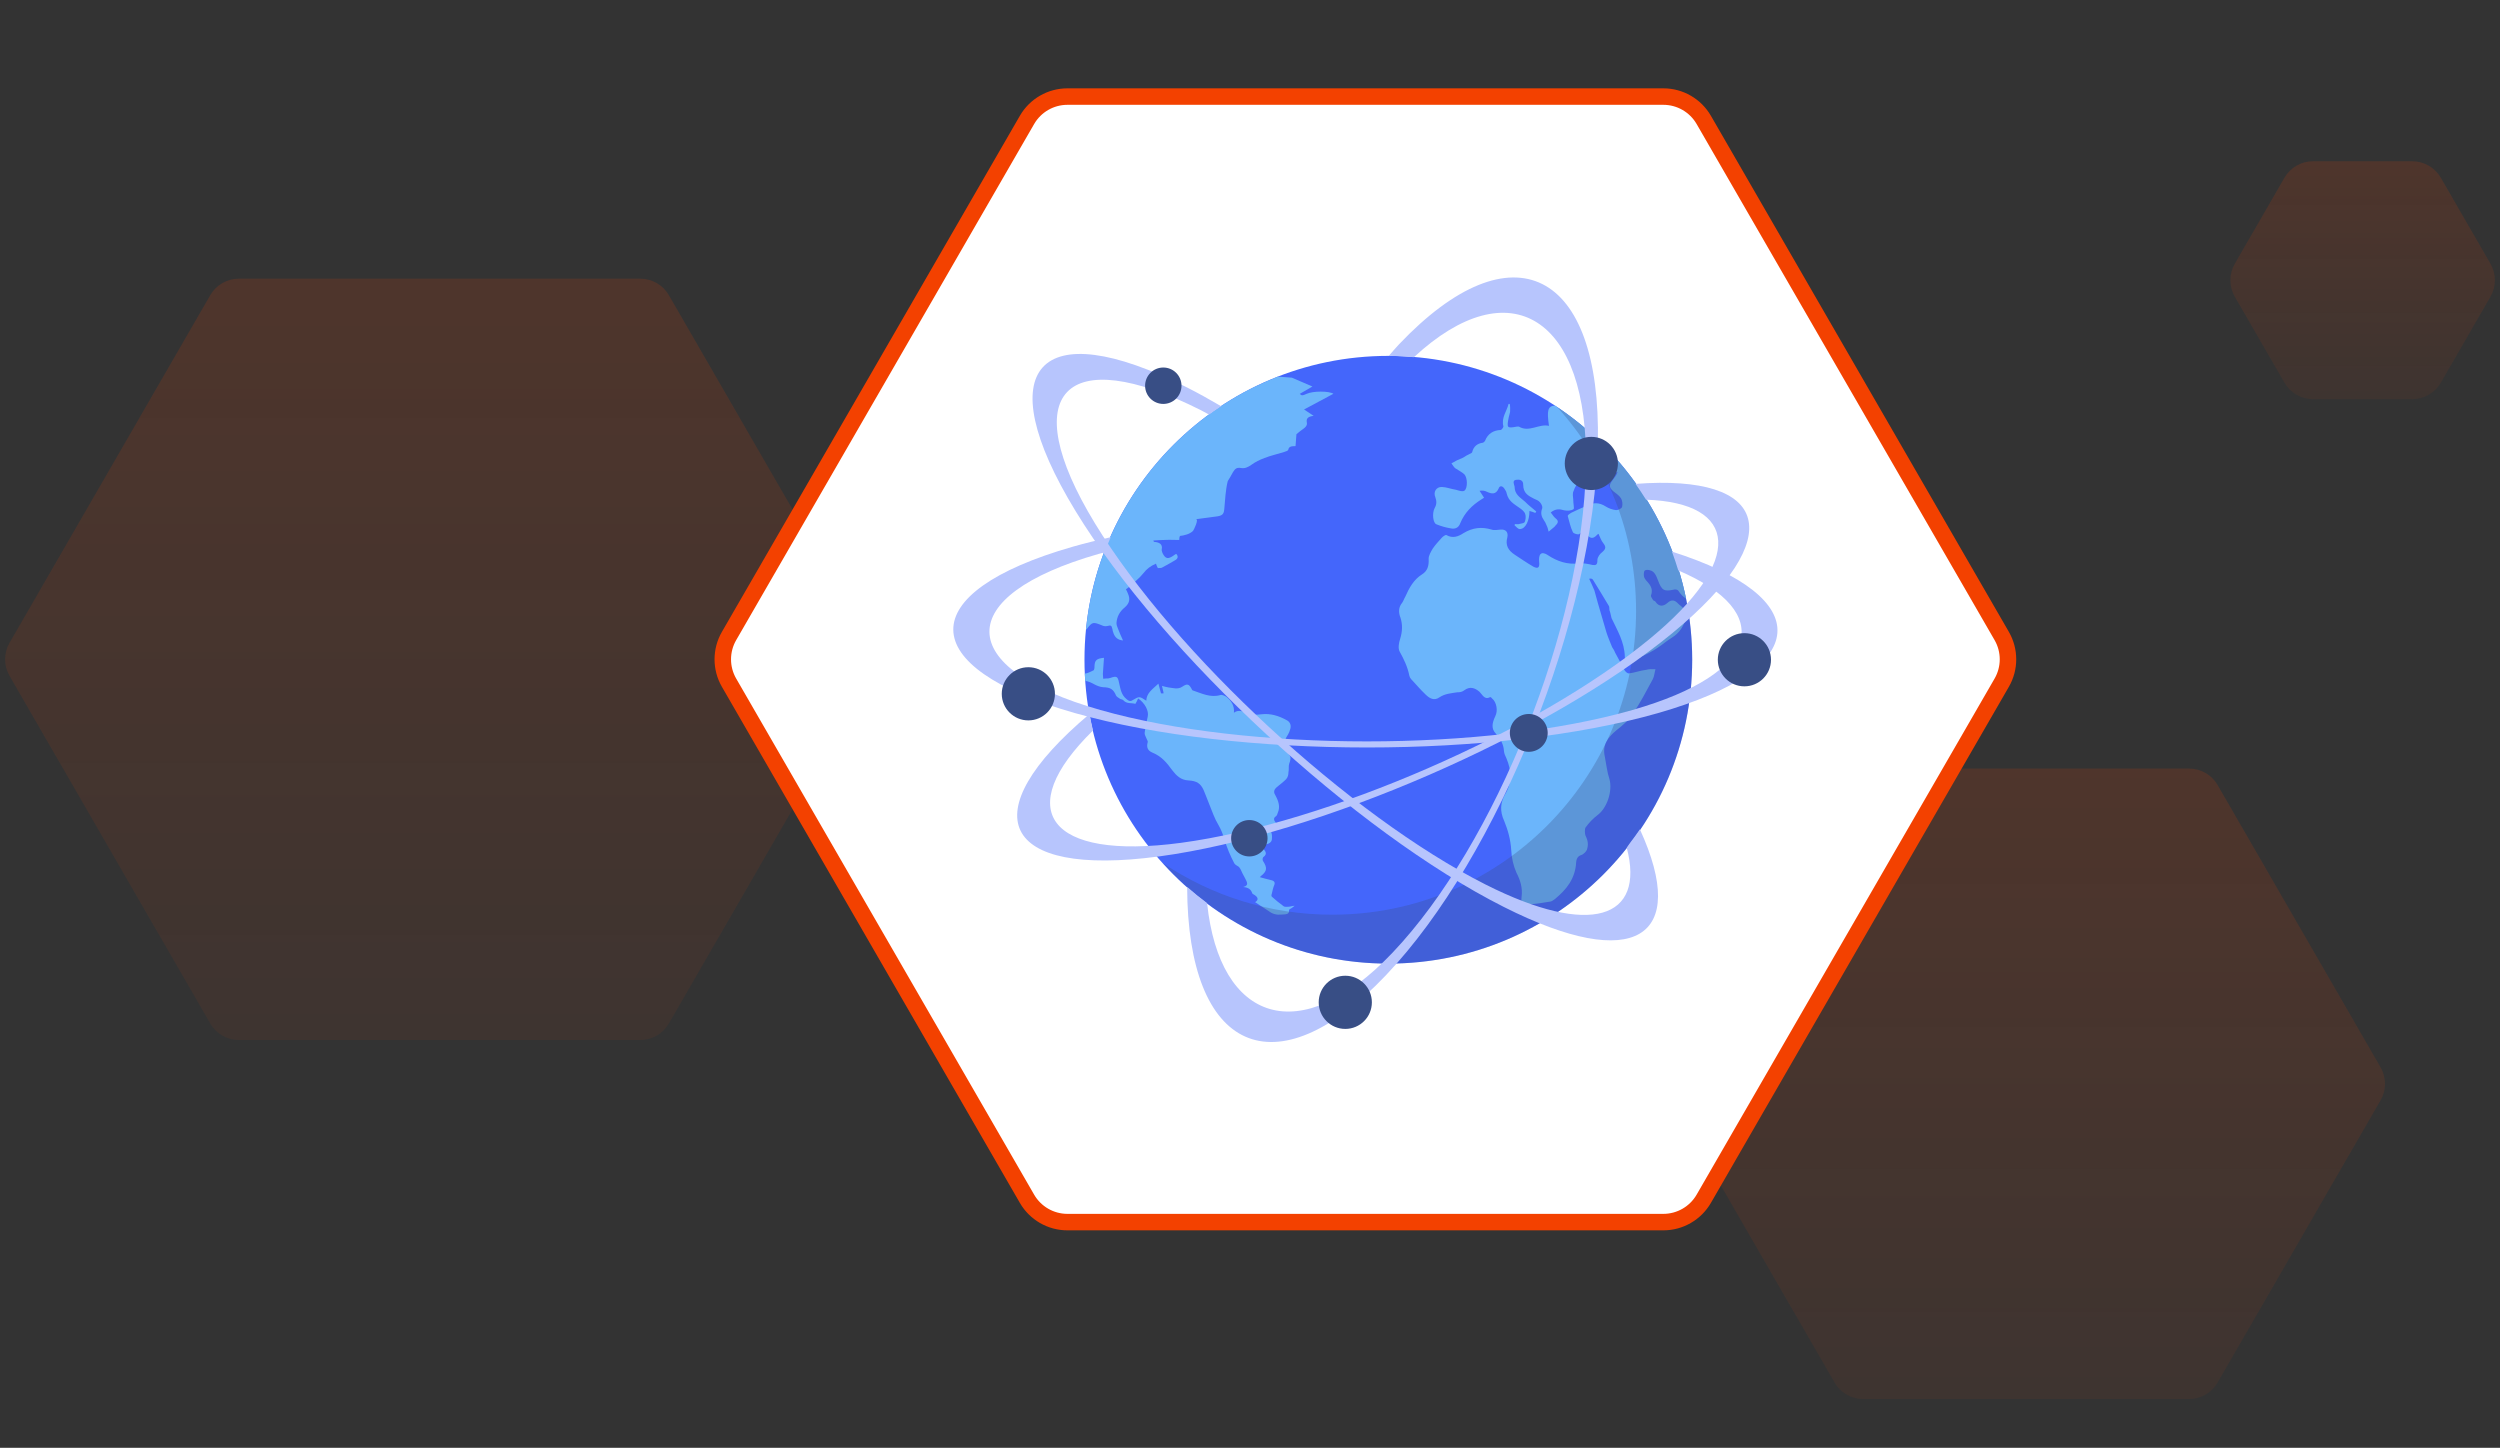 <svg width="910" height="527" viewBox="0 0 910 527" fill="none" xmlns="http://www.w3.org/2000/svg">
<rect x="0" y="0" width="910" height="527" fill="#333333" stroke="none"/>
<path d="M3.464 246C1.321 242.287 1.321 237.713 3.464 234L76.536 107.436C78.68 103.723 82.641 101.436 86.928 101.436H233.072C237.359 101.436 241.321 103.723 243.464 107.436L316.536 234C318.68 237.713 318.68 242.287 316.536 246L243.464 372.564C241.321 376.277 237.359 378.564 233.072 378.564H86.928C82.641 378.564 78.68 376.277 76.536 372.564L3.464 246Z" fill="url(#paint0_linear_1660_17777)" fill-opacity="0.5"/>
<path d="M608.464 400.5C606.321 396.787 606.321 392.213 608.464 388.5L667.786 285.752C669.929 282.039 673.891 279.752 678.178 279.752H796.822C801.109 279.752 805.071 282.039 807.214 285.752L866.536 388.5C868.68 392.213 868.68 396.787 866.536 400.5L807.214 503.248C805.071 506.961 801.109 509.248 796.822 509.248H678.178C673.891 509.248 669.929 506.961 667.786 503.248L608.464 400.5Z" fill="url(#paint1_linear_1660_17777)" fill-opacity="0.5"/>
<path d="M813.464 108C811.321 104.287 811.321 99.713 813.464 96L831.536 64.699C833.679 60.986 837.641 58.699 841.928 58.699H878.072C882.359 58.699 886.321 60.986 888.464 64.699L906.536 96C908.679 99.713 908.679 104.287 906.536 108L888.464 139.301C886.321 143.014 882.359 145.301 878.072 145.301H841.928C837.641 145.301 833.679 143.014 831.536 139.301L813.464 108Z" fill="url(#paint2_linear_1660_17777)" fill-opacity="0.5"/>
<path d="M265.372 248.5C262.335 243.24 262.335 236.76 265.372 231.5L373.825 43.654C376.861 38.394 382.473 35.154 388.547 35.154H605.453C611.526 35.154 617.139 38.394 620.175 43.654L728.628 231.5C731.665 236.76 731.665 243.24 728.628 248.5L620.175 436.346C617.139 441.606 611.526 444.846 605.453 444.846H388.547C382.473 444.846 376.861 441.606 373.825 436.346L265.372 248.5Z" fill="white" stroke="#F34100" stroke-width="6" stroke-linejoin="round"/>
<path d="M505.355 350.751C566.441 350.751 615.961 301.231 615.961 240.145C615.961 179.059 566.441 129.539 505.355 129.539C444.269 129.539 394.75 179.059 394.75 240.145C394.75 301.231 444.269 350.751 505.355 350.751Z" fill="#4466FB"/>
<path d="M566.012 147.639C563.339 147.795 563.029 149.439 563.824 155.014C560.194 154.15 556.647 157.481 552.947 155.322C552.735 155.207 552.302 155.302 552.089 155.295C548.518 155.938 548.413 155.827 549.183 151.869C549.314 151.121 549.66 150.378 549.68 149.733C549.707 148.875 549.737 147.906 549.549 147.039L549.118 147.025C548.497 149.696 546.382 151.997 547.249 155.252C547.239 155.575 546.564 156.52 546.241 156.51C543.655 156.645 541.576 157.765 540.521 160.53C540.299 160.738 539.962 161.158 539.747 161.152C537.803 161.414 536.371 162.444 535.874 164.582C535.755 165.007 534.888 165.195 534.447 165.505C533.684 165.804 533.13 166.325 532.477 166.628C531.821 166.931 531.058 167.227 530.402 167.53C529.638 167.937 529.09 168.243 528.324 168.65C528.737 169.201 529.144 169.968 529.669 170.412C530.826 171.202 532.101 171.78 533.042 172.669C534.186 173.889 534.284 177.656 533.073 178.588C532.303 179.102 530.921 178.521 529.962 178.276C528.14 178.006 526.549 177.31 524.83 177.257C522.786 177.193 521.652 179.094 522.453 180.947C522.948 182.362 523.018 183.546 522.222 184.922C521.196 186.826 521.617 190.498 522.898 190.861C524.6 191.557 526.305 192.041 528.017 192.31C529.514 192.68 530.926 192.185 531.518 190.483C533.146 186.552 535.809 183.945 539.212 181.792C539.541 181.587 539.982 181.277 540.2 181.177C539.477 180.187 539.074 179.313 538.556 178.651C539.639 178.469 540.496 178.604 541.341 179.061C542.934 179.757 544.428 180.126 545.467 177.9C545.826 176.726 546.792 176.756 547.515 177.748C547.821 178.293 548.342 178.848 548.427 179.605C549.093 182.423 551.104 183.455 552.998 184.803C553.842 185.368 554.892 186.155 555.185 187.131C555.484 187.894 555.333 189.287 554.987 190.03C554.647 190.558 553.574 190.524 552.703 190.82L551.412 190.78C551.408 190.887 551.297 191.099 551.293 191.207C551.919 191.765 552.643 192.754 553.402 192.562C555.343 192.407 556.728 189.44 556.725 185.996C557.471 186.235 558.114 186.363 558.857 186.706C558.968 186.605 559.085 186.285 559.196 186.181C557.834 184.954 556.361 183.939 555.11 182.61C553.33 181.05 551.319 180.018 551.302 177.112C551.113 176.244 550.4 174.932 551.809 174.653C552.997 174.475 554.5 174.629 554.443 176.456C554.451 179.577 556.36 180.498 558.372 181.527C559.223 181.877 560.071 182.226 560.589 182.889C561.11 183.443 561.51 184.425 561.386 184.957C560.683 186.763 561.073 188.068 561.999 189.389C562.413 189.938 562.715 190.593 562.914 191.138C563.321 191.905 563.509 192.769 563.701 193.529C564.366 192.904 565.023 192.494 565.688 191.871C565.91 191.662 566.132 191.454 566.246 191.242C567.245 190.304 567.373 189.557 566.219 188.659C565.483 188.098 565.082 187.226 564.456 186.56C566.222 185.108 567.722 185.262 569.323 185.743C570.5 185.995 571.899 185.931 572.78 185.312C573.107 185.107 572.632 183.156 572.669 181.972C572.595 180.896 572.312 179.595 572.769 178.75C573.246 177.257 574.145 175.995 574.931 174.943C575.715 173.998 576.825 172.851 577.252 172.971C578.422 173.439 579.243 174.646 579.963 175.746C580.595 176.196 580.881 177.387 581.527 177.407C582.274 177.538 583.262 176.923 584.13 176.629C584.14 176.307 584.039 176.196 584.045 175.981C582.983 175.517 582.025 175.164 580.965 174.7L580.985 174.057C583.588 173.384 586.194 172.604 588.801 171.826C588.33 173.101 587.661 173.834 586.988 174.78C585.64 176.566 585.617 177.319 587.184 178.768C588.129 179.549 589.293 180.231 590.01 181.331C590.524 182.098 590.696 183.503 590.45 184.465C590.323 185.107 589.012 185.71 588.261 185.687C586.973 185.539 585.591 185.065 584.535 184.388C582.11 182.805 579.742 182.839 577.441 184.167C575.481 184.965 573.732 185.772 571.876 186.684C571.435 186.993 570.669 187.4 570.655 187.828C571.241 189.782 571.607 191.84 572.519 193.696C572.717 194.241 574.53 194.728 574.863 194.415C576.088 193.054 576.713 193.719 577.655 194.61C578.792 196.043 579.865 196.184 581.086 194.932C581.422 194.512 581.748 194.415 581.859 194.31C582.464 195.622 582.858 196.816 583.584 197.7C584.617 199.022 584.594 199.775 583.269 200.916C582.388 201.535 581.487 202.799 581.457 203.765C581.504 205.705 580.855 205.792 579.677 205.648C578.074 205.275 576.257 204.895 574.747 205.063C570.533 205.578 566.911 204.388 563.329 202.018C562.592 201.456 561.314 201.093 560.867 201.618C560.208 202.028 560.164 203.424 560.242 204.396C560.497 206.555 559.939 207.184 558.14 206.266C555.815 204.904 553.495 203.324 551.282 201.858C549.069 200.389 547.837 198.522 548.684 195.536C549.065 193.612 548.021 192.61 546.186 192.768C545.109 192.842 543.915 193.128 542.96 192.775C539.334 191.693 536.096 192.023 532.696 194.071C530.829 195.303 528.761 196.1 526.437 194.735C526.225 194.621 525.236 195.236 524.789 195.761C523.676 197.016 522.563 198.166 521.548 199.639C520.868 200.803 519.96 202.28 520.031 203.466C520.166 206.053 519.571 207.862 517.597 209.093C514.634 210.937 512.926 214.004 511.534 217.189C511.08 217.926 510.838 218.78 510.388 219.413C509.049 220.984 508.989 222.92 509.787 224.881C510.571 227.38 510.494 229.852 509.659 232.516C509.182 234.006 508.796 236.038 509.512 237.245C511.04 239.982 512.352 242.713 513.005 245.961C513.099 246.395 513.301 246.832 513.613 247.162C515.383 249.048 517.041 251.036 518.924 252.818C520.385 254.261 522.079 255.175 523.949 253.833C525.927 252.497 528.19 252.353 530.461 251.993C531.429 252.023 532.296 251.834 533.07 251.212C535.051 249.769 536.86 250.361 538.536 251.813C539.581 252.815 540.379 254.884 542.349 253.763C542.46 253.656 542.884 253.885 543.089 254.214C544.768 255.559 545.316 258.694 544.284 260.708C543.02 263.358 542.852 265.289 544.413 266.951C546.075 268.833 547.306 270.807 547.44 273.394C547.521 274.258 547.921 275.24 548.329 276.004C550.233 280.476 550.418 284.892 547.923 289.009C546.101 292.181 545.897 295.295 547.511 298.789C548.911 302.169 549.876 305.747 550.085 309.413C550.21 312.322 550.873 315.14 551.98 317.649C553.4 320.383 554.281 323.208 553.858 326.421C553.569 328.781 554.194 329.447 556.246 329.185C559.048 329.057 561.752 328.605 564.456 328.151C564.889 328.057 565.441 327.643 565.881 327.334C570.075 323.916 573.427 319.93 573.726 313.806C573.887 312.09 574.66 311.468 575.962 311.081C576.621 310.67 577.398 309.941 577.63 309.302C578.222 307.6 578.057 305.982 577.145 304.23C576.845 303.467 576.788 301.852 577.131 301.217C578.365 299.535 579.814 297.967 581.466 296.726C584.99 294.146 587.011 287.968 585.856 283.629C584.968 281.02 584.729 278.322 584.171 275.507C583.127 271.062 585.363 268.337 588.346 265.845C590.552 264.085 592.869 262.222 594.345 259.793C597.049 255.895 599.338 251.449 601.622 247.214C602.193 246.158 602.237 244.759 602.596 243.588C601.413 243.552 600.232 243.515 599.253 243.807C597.094 244.063 595.026 244.858 592.971 245.117C592.433 245.208 591.7 244.541 591.289 243.882C590.169 241.804 589.056 239.615 587.831 237.426C587.636 236.773 587.225 236.222 586.815 235.566C586.115 233.821 585.312 231.968 584.725 230.121C583.652 226.536 582.684 223.062 581.613 219.478C581.122 217.957 580.846 216.444 580.358 214.921C579.756 213.504 579.154 212.086 578.444 210.666C579.204 210.474 579.628 210.703 579.833 211.032C581.781 214.103 583.618 217.281 585.565 220.462C585.875 220.795 585.747 221.437 585.835 222.086C586.235 223.065 586.312 224.037 586.605 225.013C588.725 229.492 591.285 233.659 591.44 239.043C591.396 240.442 592.237 241.114 593.764 240.408C594.968 239.799 596.374 239.52 597.577 238.914C599.538 238.114 601.398 237.095 603.268 235.863C605.023 234.733 606.792 233.175 608.658 232.049C611.291 230.41 612.872 227.985 613.722 224.891C613.964 224.037 613.255 222.617 612.855 221.636C612.45 220.869 611.495 220.409 610.87 219.746C609.622 218.414 608.448 218.055 606.897 219.514C605.57 220.655 603.945 221.035 602.606 219.057C602.509 218.731 601.971 218.715 601.765 218.493C601.456 217.947 600.837 217.174 600.958 216.747C601.664 214.833 601.062 213.414 599.918 212.089C599.397 211.534 598.774 210.868 598.475 210.105C598.28 209.453 598.313 208.38 598.545 207.849C598.885 207.321 599.851 207.351 600.597 207.589C602.306 207.966 602.898 209.707 603.496 211.231C604.886 214.933 605.734 215.391 609.201 214.637C609.745 214.439 610.6 214.573 610.91 215.011C611.736 216.319 612.68 217.259 613.721 217.885C607.735 188.59 590.168 163.51 566.012 147.639Z" fill="#6BB5FB"/>
<path d="M401.571 250.147C404.217 250.207 405.278 250.884 406.247 253.184C406.451 253.612 407.094 253.968 407.65 254.337C407.989 254.588 408.62 254.557 408.895 254.895C410.108 256.301 411.877 255.764 413.282 256.206C413.723 255.522 413.995 254.867 414.269 254.213C416.743 255.913 418.228 258.73 417.783 260.791C417.33 262.849 416.888 264.846 416.646 266.814C416.609 267.514 417.174 268.323 417.458 269.112C417.562 269.399 417.94 269.936 417.76 270.206C417.275 271.925 417.681 273.24 419.562 273.993C422.896 275.359 424.811 277.773 426.682 280.349C428.193 282.312 429.796 283.94 432.623 284.082C435.654 284.252 437.041 285.196 438.128 287.61C438.883 289.34 439.458 291.044 440.216 292.858C441.246 295.372 442.082 297.956 443.519 300.294C444.562 302.112 445.183 303.825 445.785 305.79C446.584 308.569 447.831 311.471 449.274 314.237C449.501 314.728 450.398 315.163 450.96 315.544C451.267 315.848 451.41 316.206 451.591 316.47C452.025 317.545 452.583 318.497 453.165 319.606C453.755 320.877 454.887 322.293 452.532 322.871C454.404 323.043 455.304 323.711 455.773 325.034C455.741 325.131 455.887 325.326 456.067 325.427C458.124 326.511 458.206 327.56 456.863 328.389C458.487 329.55 460.183 330.511 461.835 331.65C463.222 332.721 464.688 333.086 466.45 332.907C467.971 332.821 469.426 332.918 469.217 331.245C469.222 330.993 469.863 330.744 470.133 330.555C470.511 330.242 470.862 330.022 471.243 329.71C470.314 329.739 469.8 330.019 469.083 330.048C468.499 330.107 467.569 330.132 467.282 329.908C465.724 328.756 464.307 327.63 462.89 326.336C462.791 326.207 462.736 325.73 462.913 325.417C463.163 324.252 463.427 323.09 463.875 322.031C464.275 320.906 463.442 320.477 462.248 320.255C461.137 320.001 459.977 319.68 458.564 319.282C458.959 318.98 459.066 318.699 459.312 318.613C461.214 316.971 461.297 315.818 459.731 313.394C459.463 313.004 459.555 312.094 460.006 311.863C461.384 310.759 460.65 309.822 459.635 308.737C459.338 308.44 459.126 308.115 458.748 307.687C460.947 307.363 463.089 307.271 463.002 304.961C463.043 303.155 462.74 301.719 460.001 300.808C461.743 300.413 463.19 300.184 464.724 299.77C463.56 298.685 463.395 297.743 464.488 297.096C464.873 296.747 464.978 296.26 465.121 295.835C466.089 293.639 465.368 291.54 464.167 289.358C463.449 288.228 463.823 287.299 464.76 286.509C465.912 285.581 467.152 284.632 468.164 283.609C468.77 282.921 468.996 282.056 468.996 281.111C469.246 280.096 468.96 278.948 469.262 277.999C469.67 276.877 470.138 275.677 469.148 274.587C466.966 272.174 467.166 269.833 468.786 267.453C469.049 266.966 469.372 266.393 469.5 265.8C470.127 264.384 469.794 262.872 468.397 262.166C465.518 260.566 462.469 259.591 459.09 260.002C457.242 260.279 455.528 260.169 453.798 259.484C452.399 258.94 450.761 258.22 449.147 259.425C449.387 256.939 448.239 255.122 446.395 253.635C445.836 253.318 444.849 252.8 444.265 252.985C440.65 254.056 437.491 252.431 434.265 251.346C433.984 251.325 433.798 250.994 433.721 250.717C432.782 248.998 432.172 248.739 430.4 249.926C428.72 251.1 426.973 250.383 425.294 250.227C424.435 250.082 423.644 249.846 422.958 249.665C423.165 250.446 423.291 251.239 423.507 252.017C423.527 252.09 423.457 252.175 423.517 252.387C423.151 252.377 422.628 252.468 422.589 252.326C422.267 251.168 421.955 250.008 421.655 248.846C419.627 250.815 417.34 252.176 417.245 255.06C414.783 253.453 414.767 253.366 412.261 254.86C411.425 255.46 410.778 255.114 410.055 254.47C408.069 252.892 407.844 250.63 407.33 248.501C406.871 246.209 406.465 245.964 404.203 246.755C403.855 246.806 403.61 246.919 403.435 246.944C402.806 246.96 402.176 246.975 401.563 247.064C401.516 246.455 401.469 245.848 401.443 245.314C401.556 243.378 401.698 241.444 401.853 239.439C399.126 239.716 398.515 240.329 398.4 242.425C398.416 242.961 398.344 243.897 398.009 244.02C396.995 244.436 395.947 245.139 394.865 245.171C394.905 246.063 394.956 246.953 395.017 247.84C396.194 247.993 397.278 248.504 398.432 249.145C399.361 249.629 400.466 250.081 401.571 250.147Z" fill="#6BB5FB"/>
<g opacity="0.3">
<path d="M566.842 148.213C584.613 167.838 595.531 193.785 595.531 222.346C595.531 283.432 546.012 332.951 484.926 332.951C462.167 332.951 441.025 326.062 423.439 314.277C443.678 336.625 472.831 350.75 505.356 350.75C566.442 350.75 615.962 301.23 615.962 240.144C615.962 201.817 596.456 168.059 566.842 148.213Z" fill="#384E85"/>
</g>
<path d="M395.516 229.092C397.632 226.265 397.815 226.272 401.475 227.783C402.042 228.028 402.832 227.943 403.346 227.811C404.282 227.487 404.681 227.82 404.796 228.635C405.033 229.058 404.933 229.597 405.184 230.097C405.729 231.992 406.883 232.983 408.78 233.124C408.075 231.565 407.412 230.142 406.832 228.56C406.572 227.989 406.394 227.334 406.403 226.735C406.549 224.472 407.579 222.577 409.454 221.061C411.155 219.563 411.447 218.067 410.577 216.079C410.356 215.508 410.148 215.083 409.84 214.517C410.337 214.108 410.849 213.843 411.262 213.441C412.913 211.838 414.85 210.372 416.176 208.676C417.416 207.061 418.786 206.024 420.777 205.17C420.972 205.803 421.166 206.292 421.451 206.773C421.976 206.737 422.682 206.826 423.024 206.586C424.744 205.673 426.29 204.78 427.927 203.816C428.788 203.261 428.941 202.407 428.137 201.615C427.877 201.773 427.616 201.859 427.358 202.09C425.205 203.647 424.23 203.51 423.139 201.293C423.047 200.871 422.778 200.387 422.865 200.023C423.287 198.073 421.99 197.361 420.067 197.24C419.978 197.244 419.98 197.101 419.809 196.749C421.469 196.667 422.956 196.523 424.529 196.514C426.016 196.438 427.587 196.569 429.249 196.548C429.224 195.97 429.302 195.486 429.491 195.087C431.167 194.877 433.058 194.438 434.27 193.232C434.499 193.004 436.556 188.816 435.268 188.985C437.787 188.654 440.306 188.323 442.826 187.992C443.669 187.88 444.601 187.72 445.124 187.051C445.498 186.572 445.578 185.932 445.637 185.325C445.962 181.927 446.078 178.399 446.902 175.12C447.56 174.067 448.197 173.012 448.775 171.907C449.551 170.624 450.152 170.087 451.675 170.352C453.111 170.617 454.225 170.076 455.477 169.215C456.931 168.153 458.528 167.366 460.274 166.715C462.585 165.806 465.01 165.297 467.39 164.534C468.029 164.345 468.862 164.029 468.908 163.774C469.157 162.363 470.271 162.44 471.577 162.388C471.683 160.858 471.797 159.392 471.902 158.051C472.297 157.805 472.749 157.302 473.26 156.932C474.4 156.065 475.854 155.343 475.727 154.007C475.43 152.665 475.676 151.651 478.174 151.365C476.827 150.493 475.786 149.813 474.678 149.057C478.49 147.052 481.967 145.143 485.358 143.334C483.837 142.311 477.953 142.245 475.535 143.387C474.037 144.067 473.863 144.061 473.11 143.366C474.683 142.426 476.142 141.617 477.725 140.695C475.121 139.553 472.662 138.521 470.217 137.466C470.102 137.457 469.991 137.448 469.876 137.439C468.262 137.345 466.684 137.212 465.102 137.094C462.648 138.053 459.56 139.446 456.33 140.97C423.177 157.39 399.436 189.945 395.37 228.371C395.344 228.617 395.319 228.859 395.296 229.092H395.516V229.092Z" fill="#6BB5FB"/>
<path d="M608.583 200.779C609.439 203.026 610.178 205.324 610.89 207.638C646.417 222.813 640.927 245.067 594.227 258.438C540.994 273.679 454.105 273.679 400.524 258.439C346.944 243.198 346.66 216.869 399.893 201.629C400.577 201.433 401.328 201.268 402.023 201.078C402.733 199.199 403.523 197.363 404.33 195.535C399.576 196.599 394.941 197.725 390.571 198.977C332.207 215.687 332.517 242.848 391.263 259.558C449.966 276.256 545.185 276.267 603.549 259.557C659.849 243.438 661.343 217.575 608.583 200.779Z" fill="#B7C5FD"/>
<path d="M593.295 306.883C592.898 307.437 592.542 308.024 592.136 308.568C598.965 334.442 578.928 341.232 540.772 321.976C491.34 297.028 427.541 238.04 398.546 190.475C369.551 142.91 387.717 124.376 437.15 149.324C438.116 149.811 439.11 150.367 440.097 150.908C441.535 149.852 443.014 148.854 444.503 147.868C440.305 145.422 436.146 143.088 432.106 141.048C377.908 113.696 359.697 133.85 391.486 185.999C423.254 238.113 493.161 302.763 547.358 330.116C595.254 354.288 614.957 341.245 596.923 301.876C595.764 303.586 594.545 305.243 593.295 306.883Z" fill="#B7C5FD"/>
<path d="M509.282 125.292C508.01 126.631 506.764 128.119 505.507 129.551C508.603 129.556 511.653 129.743 514.677 130.014C549.555 97.646 578.425 115.354 577.278 170.213C576.07 227.999 544.496 307.196 506.891 346.765C473.28 382.132 443.927 372.11 439.386 328.735C436.885 326.871 434.457 324.918 432.125 322.855C432.266 382.794 464.155 397.419 504.479 354.987C545.68 311.634 580.294 224.852 581.619 161.496C582.943 98.185 550.482 81.939 509.282 125.292Z" fill="#B7C5FD"/>
<path d="M595.329 176.132C596.664 178.011 597.945 179.925 599.163 181.887C632.635 183.037 635.286 203.863 600.548 232.5C559.496 266.342 482.948 299.666 429.899 306.788C381.462 313.291 368.379 294.764 397.847 265.901C397.37 263.919 396.973 261.91 396.604 259.888C353.378 296.261 364.387 319.462 421.88 311.743C480.001 303.94 563.892 267.432 608.901 230.328C651.086 195.551 644.289 172.431 595.329 176.132Z" fill="#B7C5FD"/>
<path d="M454.759 311.746C458.418 311.746 461.384 308.78 461.384 305.121C461.384 301.462 458.418 298.496 454.759 298.496C451.1 298.496 448.134 301.462 448.134 305.121C448.134 308.78 451.1 311.746 454.759 311.746Z" fill="#384E85"/>
<path d="M374.32 262.224C379.665 262.224 383.998 257.891 383.998 252.546C383.998 247.2 379.665 242.867 374.32 242.867C368.974 242.867 364.641 247.2 364.641 252.546C364.641 257.891 368.974 262.224 374.32 262.224Z" fill="#384E85"/>
<path d="M423.441 147.028C427.1 147.028 430.066 144.061 430.066 140.402C430.066 136.744 427.1 133.777 423.441 133.777C419.782 133.777 416.816 136.744 416.816 140.402C416.816 144.061 419.782 147.028 423.441 147.028Z" fill="#384E85"/>
<path d="M579.249 178.375C584.594 178.375 588.928 174.041 588.928 168.696C588.928 163.351 584.594 159.018 579.249 159.018C573.904 159.018 569.571 163.351 569.571 168.696C569.571 174.041 573.904 178.375 579.249 178.375Z" fill="#384E85"/>
<path d="M556.471 273.662C560.275 273.662 563.359 270.579 563.359 266.775C563.359 262.971 560.275 259.887 556.471 259.887C552.667 259.887 549.583 262.971 549.583 266.775C549.583 270.579 552.667 273.662 556.471 273.662Z" fill="#384E85"/>
<path d="M634.963 249.826C640.308 249.826 644.642 245.493 644.642 240.147C644.642 234.802 640.308 230.469 634.963 230.469C629.618 230.469 625.285 234.802 625.285 240.147C625.285 245.493 629.618 249.826 634.963 249.826Z" fill="#384E85"/>
<path d="M489.684 374.525C495.03 374.525 499.363 370.192 499.363 364.846C499.363 359.501 495.03 355.168 489.684 355.168C484.339 355.168 480.006 359.501 480.006 364.846C480.006 370.192 484.339 374.525 489.684 374.525Z" fill="#384E85"/>
<defs>
<linearGradient id="paint0_linear_1660_17777" x1="160" y1="80" x2="160" y2="400" gradientUnits="userSpaceOnUse">
<stop stop-color="#F34100" stop-opacity="0.3"/>
<stop offset="1" stop-color="#F34100" stop-opacity="0.1"/>
</linearGradient>
<linearGradient id="paint1_linear_1660_17777" x1="737.5" y1="262" x2="737.5" y2="527" gradientUnits="userSpaceOnUse">
<stop stop-color="#F34100" stop-opacity="0.3"/>
<stop offset="1" stop-color="#F34100" stop-opacity="0.1"/>
</linearGradient>
<linearGradient id="paint2_linear_1660_17777" x1="860" y1="52" x2="860" y2="152" gradientUnits="userSpaceOnUse">
<stop stop-color="#F34100" stop-opacity="0.3"/>
<stop offset="1" stop-color="#F34100" stop-opacity="0.1"/>
</linearGradient>
</defs>
</svg>
